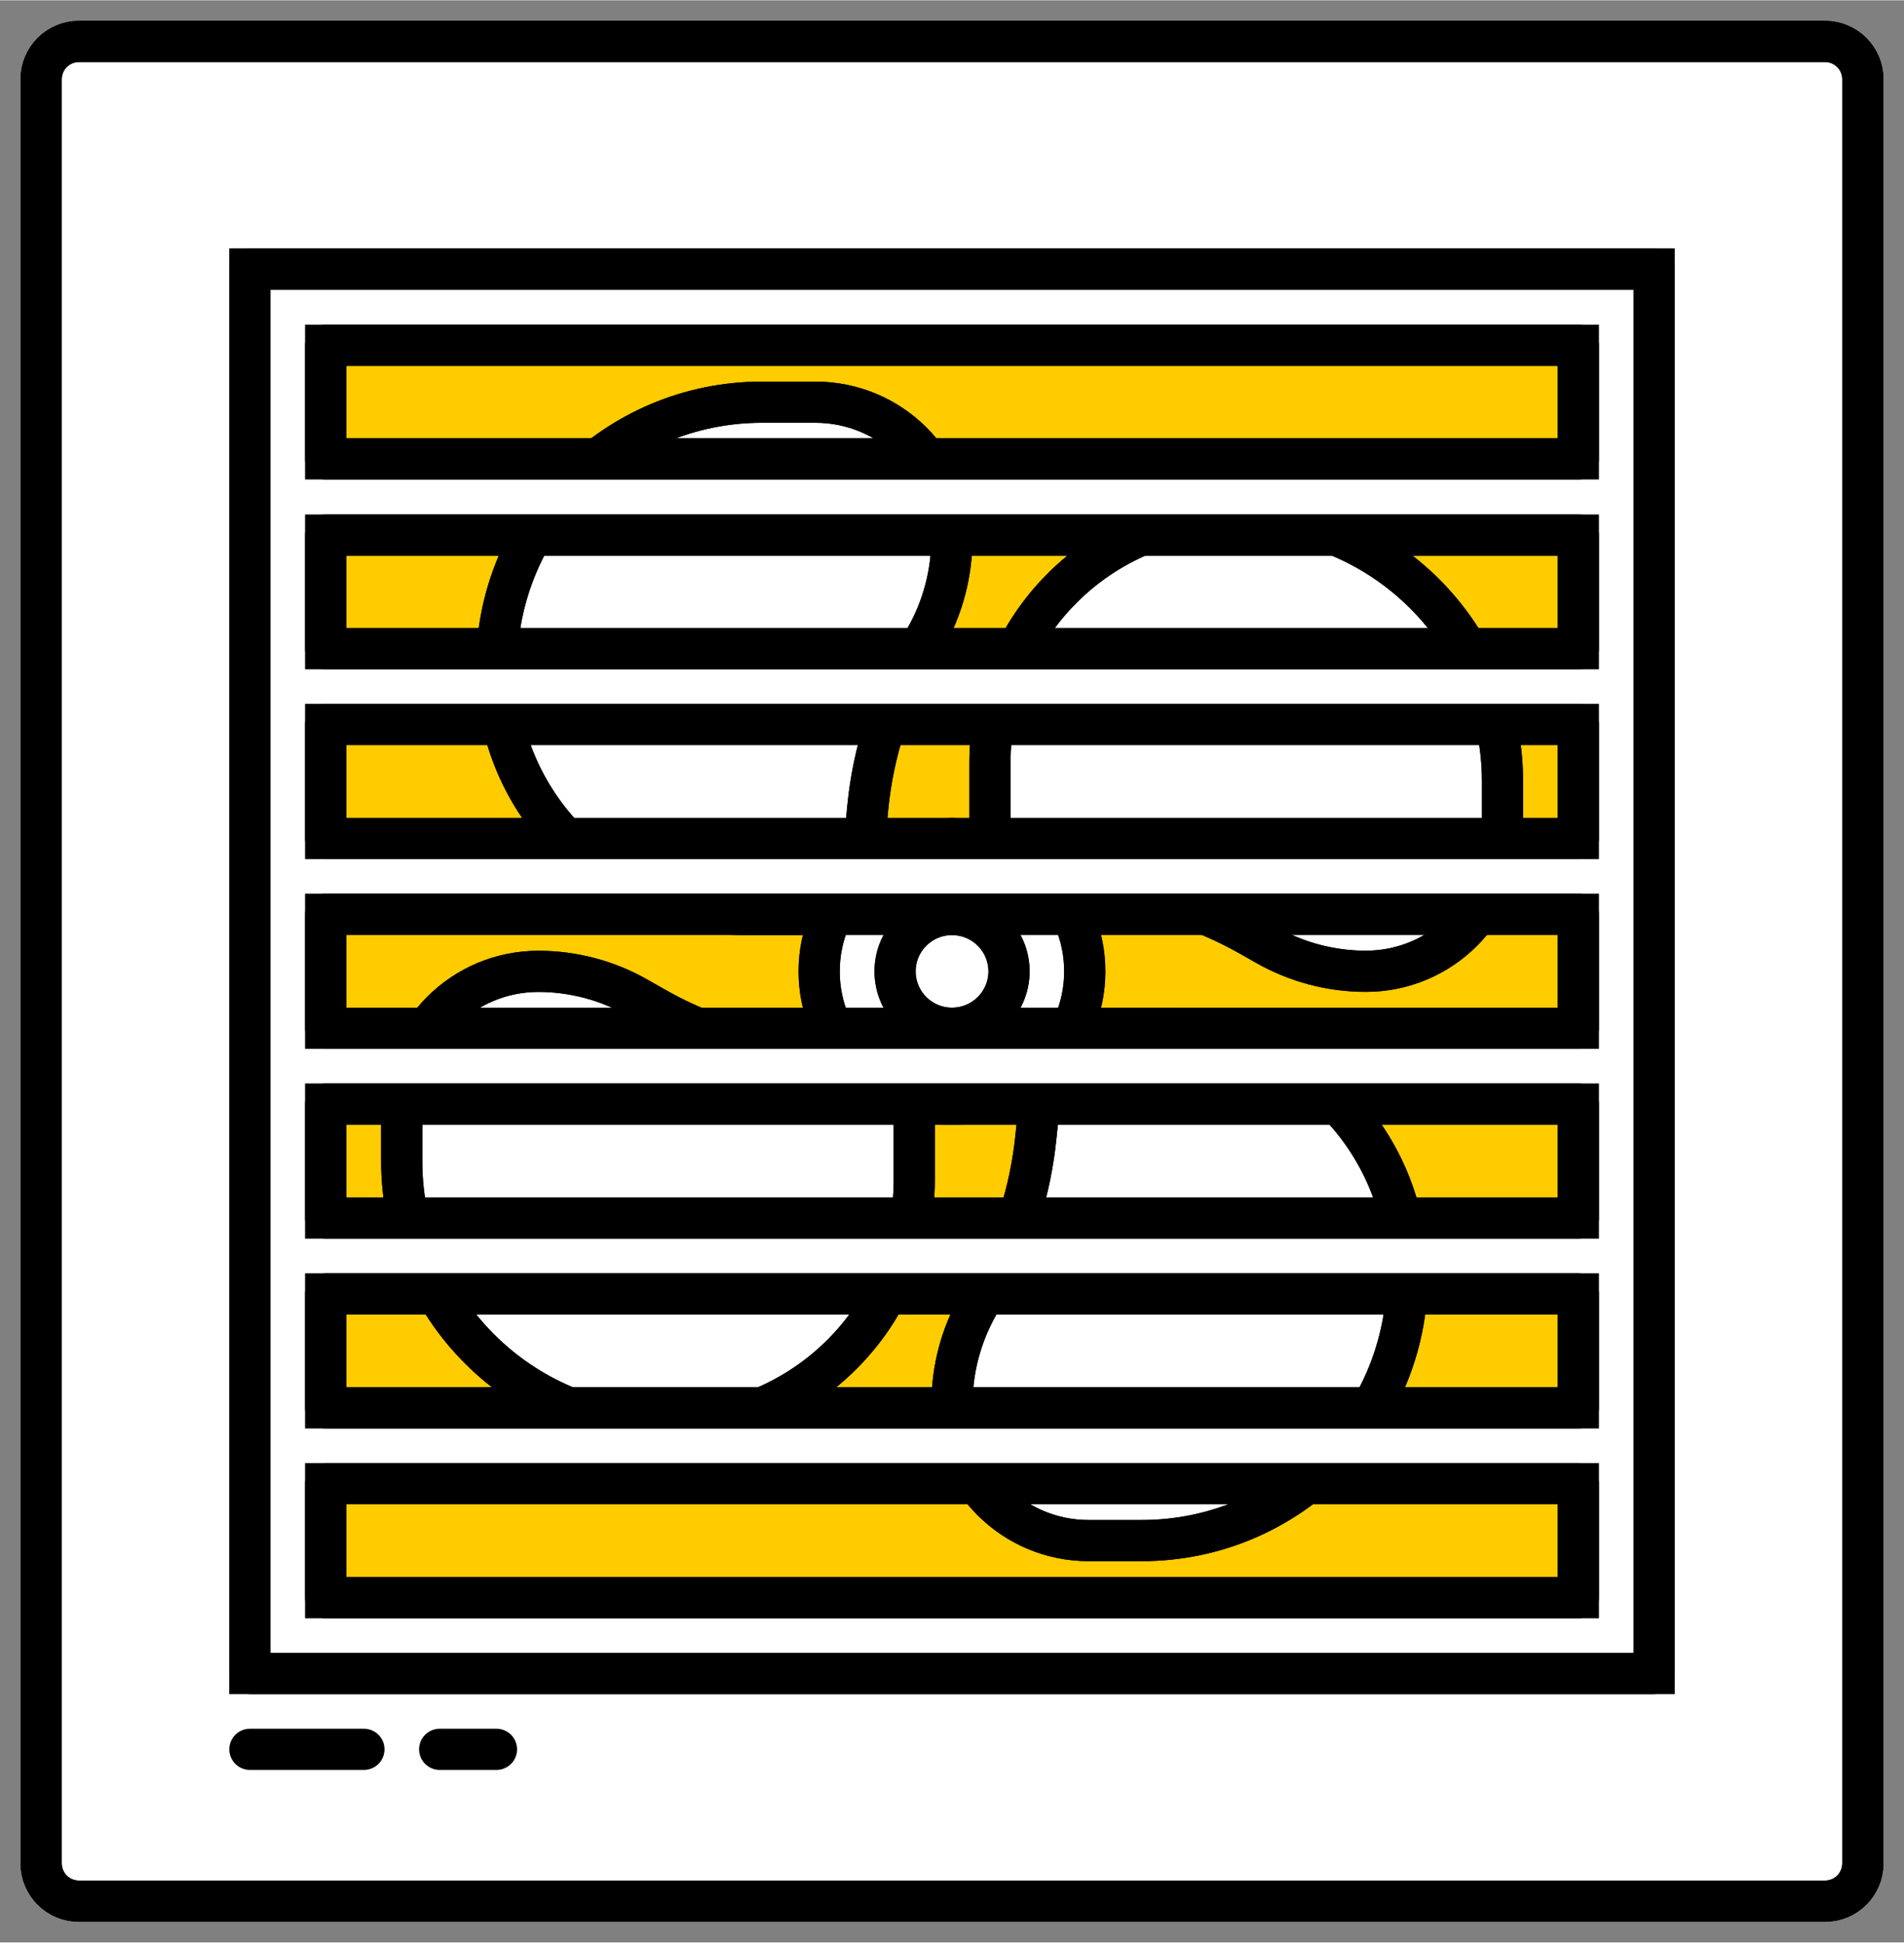 <?xml version="1.0" encoding="UTF-8" standalone="no"?>
<!DOCTYPE svg PUBLIC "-//W3C//DTD SVG 1.1//EN" "http://www.w3.org/Graphics/SVG/1.1/DTD/svg11.dtd">
<!-- Создано Microsoft Visio, экспорт SVG wind.svg Страница-1 -->
<svg xmlns="http://www.w3.org/2000/svg" xmlns:xlink="http://www.w3.org/1999/xlink" xmlns:ev="http://www.w3.org/2001/xml-events"
		xmlns:v="http://schemas.microsoft.com/visio/2003/SVGExtensions/" width="0.642in" height="0.655in"
		viewBox="0 0 46.25 47.172" xml:space="preserve" color-interpolation-filters="sRGB" class="st5">
	<rect x="0" y="0" width="46.25" height="47.172" fill="#808080" stroke="none"/>
	<v:documentProperties v:langID="1049" v:metric="true" v:viewMarkup="false"/>

	<style type="text/css">
	<![CDATA[
		.st1 {fill:#ffffff;stroke:#000000;stroke-linecap:butt;stroke-width:1}
		.st2 {fill:none;stroke:#000000;stroke-linecap:round;stroke-linejoin:round;stroke-width:1}
		.st3 {fill:#ffcc00;stroke:#000000;stroke-linecap:butt;stroke-width:1}
		.st4 {stroke:#000000;stroke-linecap:round;stroke-linejoin:round;stroke-width:1}
		.st5 {fill:none;fill-rule:evenodd;font-size:12px;overflow:visible;stroke-linecap:square;stroke-miterlimit:3}
	]]>
	</style>

	<g v:mID="0" v:index="1" v:groupContext="foregroundPage">
		<title>Страница-1</title>
		<v:pageProperties v:drawingScale="1" v:pageScale="1" v:drawingUnits="19" v:shadowOffsetX="9" v:shadowOffsetY="-9"/>
		<g id="group1-1" transform="translate(1,-1)" v:mID="1" v:groupContext="group">
			<title>Лист.1</title>
			<g id="shape2-2" v:mID="2" v:groupContext="shape">
				<title>Лист.2</title>
				<path d="M43.33 47.17 L0.92 47.17 C0.41 47.17 0 46.76 0 46.25 L0 2.92 C0 2.41 0.41 2 0.92 2 L43.33 2 C43.84 2 44.25
							 2.41 44.25 2.92 L44.25 46.25 C44.25 46.76 43.84 47.17 43.33 47.17 Z" class="st1"/>
			</g>
			<g id="shape3-4" v:mID="3" v:groupContext="shape">
				<title>Лист.3</title>
				<path d="M43.33 47.17 L0.92 47.17 C0.41 47.17 0 46.76 0 46.25 L0 2.92 C0 2.41 0.41 2 0.92 2 L43.33 2 C43.84 2 44.25
							 2.41 44.25 2.92 L44.25 46.25 C44.25 46.76 43.84 47.17 43.33 47.17 Z" class="st2"/>
			</g>
			<g id="shape4-6" v:mID="4" v:groupContext="shape" transform="translate(5.07,-5.531)">
				<title>Лист.4</title>
				<rect x="0" y="13.062" width="34.109" height="34.109" class="st3"/>
			</g>
			<g id="shape5-8" v:mID="5" v:groupContext="shape" transform="translate(5.07,-5.531)">
				<title>Лист.5</title>
				<rect x="0" y="13.062" width="34.109" height="34.109" class="st2"/>
			</g>
			<g id="shape6-10" v:mID="6" v:groupContext="shape" transform="translate(23.047,-22.586)">
				<title>Лист.6</title>
				<path d="M9.13 47.17 C10.96 47.17 12.45 45.69 12.45 43.85 L12.45 42.56 C12.45 39 9.56 36.11 5.99 36.11 C2.68 36.11
							 0 38.79 0 42.1 L0 43.47 C0 44.26 0.6 44.93 1.39 45.01 L2.62 45.13 C3.93 45.26 5.2 45.67 6.34 46.32 L6.71
							 46.53 C7.45 46.95 8.28 47.17 9.13 47.17 Z" class="st1"/>
			</g>
			<g id="shape7-12" v:mID="7" v:groupContext="shape" transform="translate(23.047,-22.586)">
				<title>Лист.7</title>
				<path d="M9.13 47.17 C10.96 47.17 12.45 45.69 12.45 43.85 L12.45 42.56 C12.45 39 9.56 36.11 5.99 36.11 C2.68 36.11
							 0 38.79 0 42.1 L0 43.47 C0 44.26 0.6 44.93 1.39 45.01 L2.62 45.13 C3.93 45.26 5.2 45.67 6.34 46.32 L6.71
							 46.53 C7.45 46.95 8.28 47.17 9.13 47.17 Z" class="st2"/>
			</g>
			<g id="shape8-14" v:mID="8" v:groupContext="shape" transform="translate(22.125,-8.758)">
				<title>Лист.8</title>
				<path d="M0 43.85 C0 45.69 1.49 47.17 3.32 47.17 L4.61 47.17 C8.17 47.17 11.06 44.28 11.06 40.72 C11.06 37.41 8.38
							 34.73 5.07 34.73 L3.7 34.73 C2.91 34.73 2.24 35.33 2.17 36.12 L2.04 37.35 C1.91 38.66 1.51 39.93 0.85
							 41.07 L0.64 41.44 C0.22 42.18 0 43.01 0 43.85 Z" class="st1"/>
			</g>
			<g id="shape9-16" v:mID="9" v:groupContext="shape" transform="translate(22.125,-8.758)">
				<title>Лист.9</title>
				<path d="M0 43.85 C0 45.69 1.49 47.17 3.32 47.17 L4.61 47.17 C8.17 47.17 11.06 44.28 11.06 40.72 C11.06 37.41 8.38
							 34.73 5.07 34.73 L3.7 34.73 C2.91 34.73 2.24 35.33 2.17 36.12 L2.04 37.35 C1.91 38.66 1.51 39.93 0.85
							 41.07 L0.64 41.44 C0.22 42.18 0 43.01 0 43.85 Z" class="st2"/>
			</g>
			<g id="shape10-18" v:mID="10" v:groupContext="shape" transform="translate(8.758,-11.524)">
				<title>Лист.10</title>
				<path d="M3.32 36.11 C1.49 36.11 0 37.59 0 39.43 L0 40.72 C0 44.28 2.89 47.17 6.45 47.17 C9.76 47.17 12.45 44.49
							 12.45 41.18 L12.45 39.81 C12.45 39.02 11.84 38.35 11.05 38.28 L9.82 38.15 C8.51 38.02 7.24 37.62 6.1
							 36.96 L5.73 36.75 C5 36.33 4.16 36.11 3.32 36.11 Z" class="st1"/>
			</g>
			<g id="shape11-20" v:mID="11" v:groupContext="shape" transform="translate(8.758,-11.524)">
				<title>Лист.11</title>
				<path d="M3.32 36.11 C1.49 36.11 0 37.59 0 39.43 L0 40.72 C0 44.28 2.89 47.17 6.45 47.17 C9.76 47.17 12.45 44.49
							 12.45 41.18 L12.45 39.81 C12.45 39.02 11.84 38.35 11.05 38.28 L9.82 38.15 C8.51 38.02 7.24 37.62 6.1
							 36.96 L5.73 36.75 C5 36.33 4.16 36.11 3.32 36.11 Z" class="st2"/>
			</g>
			<g id="shape12-22" v:mID="12" v:groupContext="shape" transform="translate(11.062,-23.969)">
				<title>Лист.12</title>
				<path d="M11.06 38.04 C11.06 36.21 9.58 34.73 7.74 34.73 L6.45 34.73 C2.89 34.73 0 37.62 0 41.18 C0 44.49 2.68 47.17
							 5.99 47.17 L7.36 47.17 C8.15 47.17 8.82 46.57 8.9 45.78 L9.02 44.55 C9.15 43.24 9.56 41.97 10.21 40.83
							 L10.42 40.46 C10.84 39.72 11.06 38.89 11.06 38.04 Z" class="st1"/>
			</g>
			<g id="shape13-24" v:mID="13" v:groupContext="shape" transform="translate(11.062,-23.969)">
				<title>Лист.13</title>
				<path d="M11.06 38.04 C11.06 36.21 9.58 34.73 7.74 34.73 L6.45 34.73 C2.89 34.73 0 37.62 0 41.18 C0 44.49 2.68 47.17
							 5.99 47.17 L7.36 47.17 C8.15 47.17 8.82 46.57 8.9 45.78 L9.02 44.55 C9.15 43.24 9.56 41.97 10.21 40.83
							 L10.42 40.46 C10.84 39.72 11.06 38.89 11.06 38.04 Z" class="st2"/>
			</g>
			<g id="shape14-26" v:mID="14" v:groupContext="shape" transform="translate(18.898,-19.36)">
				<title>Лист.14</title>
				<path d="M0 43.95 C0 42.16 1.44 40.72 3.23 40.72 C5.01 40.72 6.45 42.16 6.45 43.95 C6.45 45.73 5.01 47.17 3.23 47.17
							 C1.44 47.17 0 45.73 0 43.95 Z" class="st1"/>
			</g>
			<g id="shape15-28" v:mID="15" v:groupContext="shape" transform="translate(18.898,-19.36)">
				<title>Лист.15</title>
				<ellipse cx="3.227" cy="43.945" rx="3.227" ry="3.227" class="st2"/>
			</g>
			<g id="shape16-30" v:mID="16" v:groupContext="shape" transform="translate(20.742,-21.203)">
				<title>Лист.16</title>
				<path d="M0 45.79 C0 45.03 0.62 44.41 1.38 44.41 C2.15 44.41 2.77 45.03 2.77 45.79 C2.77 46.55 2.15 47.17 1.38 47.17
							 C0.62 47.17 0 46.55 0 45.79 Z" class="st1"/>
			</g>
			<g id="shape17-32" v:mID="17" v:groupContext="shape" transform="translate(20.742,-21.203)">
				<title>Лист.17</title>
				<ellipse cx="1.383" cy="45.789" rx="1.383" ry="1.383" class="st2"/>
			</g>
			<g id="shape18-34" v:mID="18" v:groupContext="shape" transform="translate(5.07,-5.531)">
				<title>Лист.18</title>
				<path d="M0 47.17 L34.11 47.17 L34.11 13.06 L0 13.06 L0 47.17 ZM32.27 45.33 L1.84 45.33 L1.84 42.56 L32.27 42.56
							 L32.27 45.33 ZM32.27 40.72 L1.84 40.72 L1.84 37.95 L32.27 37.95 L32.27 40.72 ZM32.27 36.11 L1.84 36.11
							 L1.84 33.34 L32.27 33.34 L32.27 36.11 ZM32.27 31.5 L1.84 31.5 L1.84 28.73 L32.27 28.73 L32.27 31.5 ZM32.27
							 26.89 L1.84 26.89 L1.84 24.12 L32.27 24.12 L32.27 26.89 ZM32.27 22.28 L1.84 22.28 L1.84 19.52 L32.27
							 19.52 L32.27 22.28 ZM32.27 17.67 L1.84 17.67 L1.84 14.91 L32.27 14.91 L32.27 17.67 Z" class="st1"/>
			</g>
			<g id="shape19-36" v:mID="19" v:groupContext="shape" transform="translate(5.07,-5.531)">
				<title>Лист.19</title>
				<path d="M0 47.17 L34.11 47.17 L34.11 13.06 L0 13.06 L0 47.17 ZM32.27 45.33 L1.84 45.33 L1.84 42.56 L32.27 42.56
							 L32.27 45.33 ZM32.27 40.72 L1.84 40.72 L1.84 37.95 L32.27 37.95 L32.27 40.72 ZM32.27 36.11 L1.84 36.11
							 L1.84 33.34 L32.27 33.34 L32.27 36.11 ZM32.27 31.5 L1.84 31.5 L1.84 28.73 L32.27 28.73 L32.27 31.5 ZM32.27
							 26.89 L1.84 26.89 L1.84 24.12 L32.27 24.12 L32.27 26.89 ZM32.27 22.28 L1.84 22.28 L1.84 19.52 L32.27
							 19.52 L32.27 22.28 ZM32.27 17.67 L1.84 17.67 L1.84 14.91 L32.27 14.91 L32.27 17.67 Z" class="st2"/>
			</g>
			<g id="shape20-38" v:mID="20" v:groupContext="shape" transform="translate(5.07,-3.688)">
				<title>Лист.20</title>
				<path d="M0 47.17 L2.77 47.17" class="st4"/>
			</g>
			<g id="shape21-41" v:mID="21" v:groupContext="shape" transform="translate(9.68,-3.688)">
				<title>Лист.21</title>
				<path d="M0 47.17 L1.38 47.17" class="st4"/>
			</g>
		</g>
	</g>
</svg>
